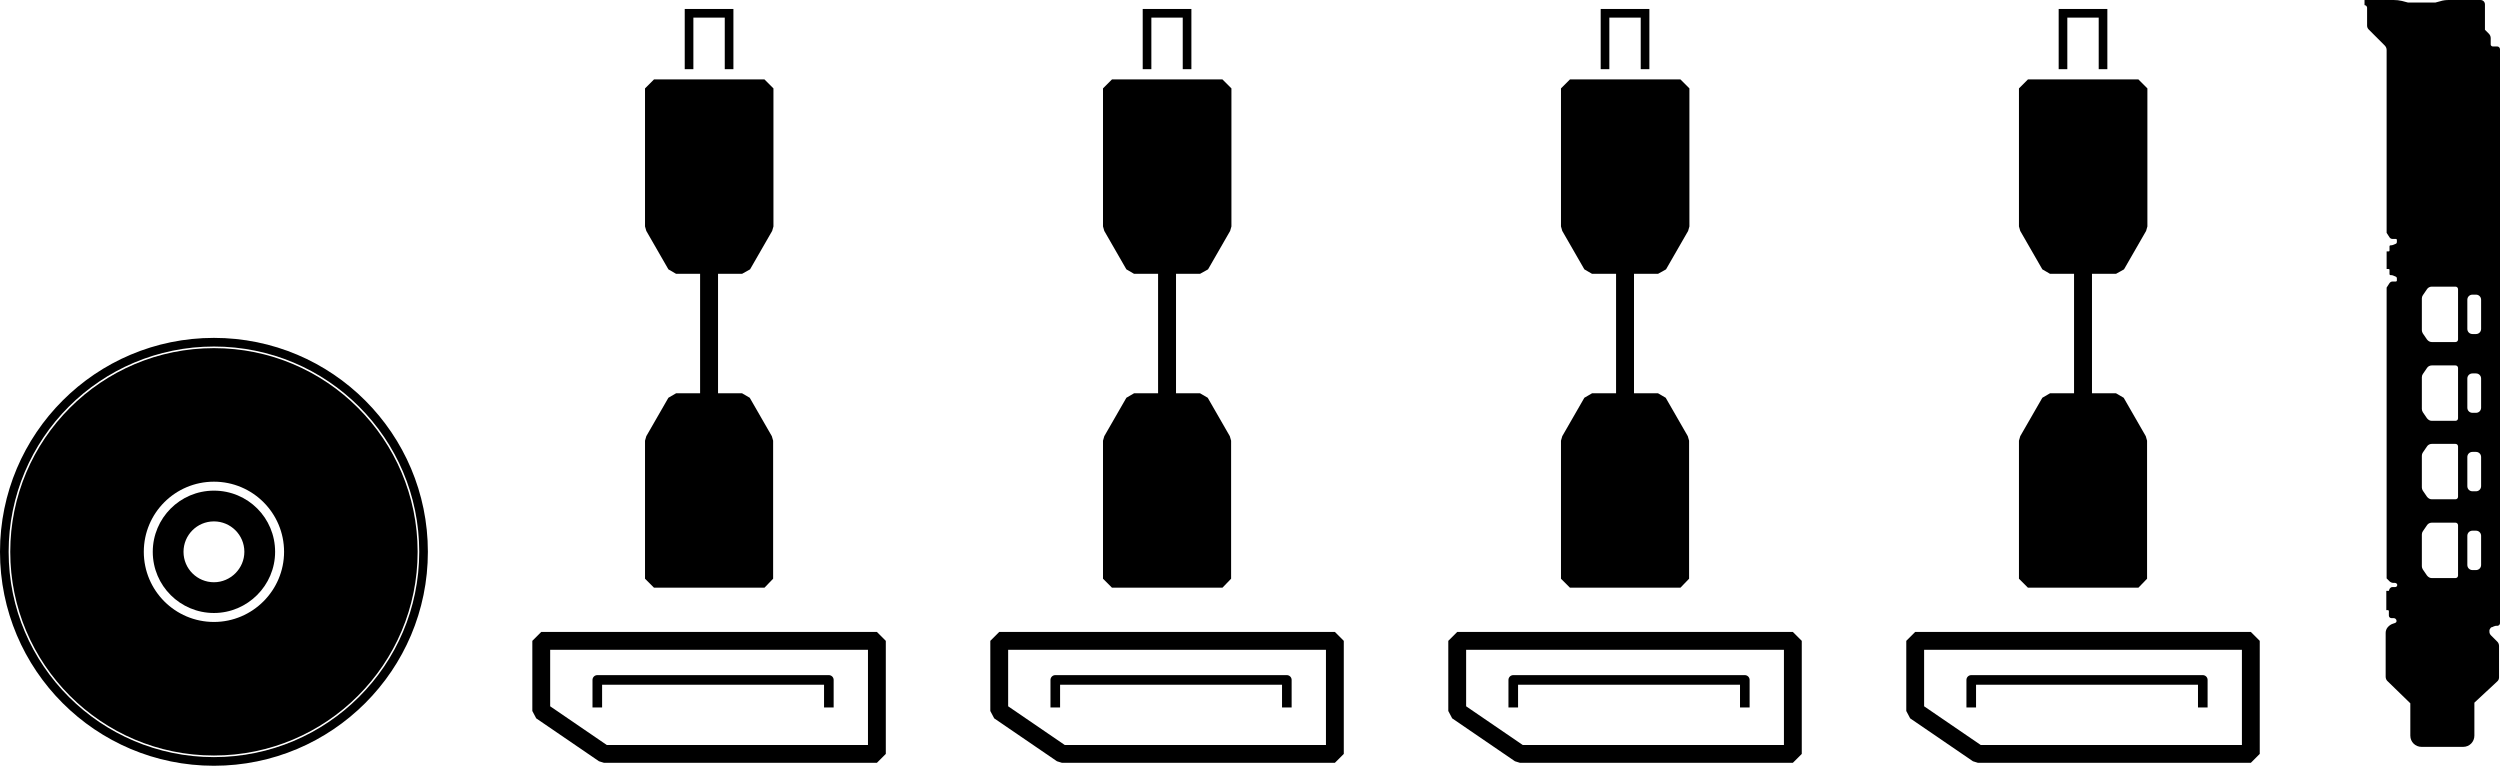 <?xml version="1.0" encoding="utf-8"?>
<!-- Generator: Adobe Illustrator 24.2.0, SVG Export Plug-In . SVG Version: 6.00 Build 0)  -->
<svg version="1.1" xmlns="http://www.w3.org/2000/svg" xmlns:xlink="http://www.w3.org/1999/xlink" x="0px" y="0px"
	 viewBox="0 0 780.6 239.1" style="enable-background:new 0 0 780.6 239.1;" xml:space="preserve">
<style type="text/css">
	.st0{fill:none;stroke:#000000;stroke-width:5.568;stroke-linejoin:bevel;stroke-miterlimit:10;}
	.st1{fill:none;stroke:#000000;stroke-width:3;stroke-linecap:square;stroke-linejoin:round;}
</style>
<g id="Layer_2">
	<g>
		<g>
			<polygon points="238.7,70.7 231.7,82.7 211.1,82.7 204.2,70.7 204.2,27.6 238.7,27.6 			"/>
			<path d="M231.7,85.5h-20.6l-2.4-1.4l-6.9-12l-0.4-1.4V27.6l2.8-2.8h34.5l2.8,2.8v43.1l-0.4,1.4l-6.9,12L231.7,85.5z M212.7,79.9
				h17.4l5.8-10V30.4h-28.9V70L212.7,79.9z"/>
		</g>
		<g>
			<polygon points="204.2,137.6 211.1,125.6 231.7,125.6 238.7,137.6 238.7,180.7 204.2,180.7 			"/>
			<path d="M238.7,183.5h-34.5l-2.8-2.8v-43.1l0.4-1.4l6.9-12l2.4-1.4h20.6l2.4,1.4l6.9,12l0.4,1.4v43.1L238.7,183.5z M206.9,177.9
				h28.9v-39.5l-5.8-10h-17.4l-5.8,10V177.9z"/>
		</g>
		<g>
			<line x1="221.4" y1="82.7" x2="221.4" y2="125.6"/>
			<rect x="218.6" y="82.7" width="5.6" height="42.9"/>
		</g>
		<polygon points="229,21.6 226.3,21.6 226.3,5.5 216.5,5.5 216.5,21.6 213.8,21.6 213.8,2.8 229,2.8 		"/>
	</g>
	<g>
		<g>
			<polygon points="381.7,70.7 374.7,82.7 354.1,82.7 347.2,70.7 347.2,27.6 381.7,27.6 			"/>
			<path d="M374.7,85.5h-20.6l-2.4-1.4l-6.9-12l-0.4-1.4V27.6l2.8-2.8h34.5l2.8,2.8v43.1l-0.4,1.4l-6.9,12L374.7,85.5z M355.7,79.9
				h17.4l5.8-10V30.4h-28.9V70L355.7,79.9z"/>
		</g>
		<g>
			<polygon points="347.2,137.6 354.1,125.6 374.7,125.6 381.7,137.6 381.7,180.7 347.2,180.7 			"/>
			<path d="M381.7,183.5h-34.5l-2.8-2.8v-43.1l0.4-1.4l6.9-12l2.4-1.4h20.6l2.4,1.4l6.9,12l0.4,1.4v43.1L381.7,183.5z M349.9,177.9
				h28.9v-39.5l-5.8-10h-17.4l-5.8,10V177.9z"/>
		</g>
		<g>
			<line x1="364.4" y1="82.7" x2="364.4" y2="125.6"/>
			<rect x="361.6" y="82.7" width="5.6" height="42.9"/>
		</g>
		<polygon points="372,21.6 369.3,21.6 369.3,5.5 359.5,5.5 359.5,21.6 356.8,21.6 356.8,2.8 372,2.8 		"/>
	</g>
	<g>
		<g>
			<polygon points="524.7,70.7 517.7,82.7 497.1,82.7 490.2,70.7 490.2,27.6 524.7,27.6 			"/>
			<path d="M517.7,85.5h-20.6l-2.4-1.4l-6.9-12l-0.4-1.4V27.6l2.8-2.8h34.5l2.8,2.8v43.1l-0.4,1.4l-6.9,12L517.7,85.5z M498.7,79.9
				h17.4l5.8-10V30.4h-28.9V70L498.7,79.9z"/>
		</g>
		<g>
			<polygon points="490.2,137.6 497.1,125.6 517.7,125.6 524.7,137.6 524.7,180.7 490.2,180.7 			"/>
			<path d="M524.7,183.5h-34.5l-2.8-2.8v-43.1l0.4-1.4l6.9-12l2.4-1.4h20.6l2.4,1.4l6.9,12l0.4,1.4v43.1L524.7,183.5z M492.9,177.9
				h28.9v-39.5l-5.8-10h-17.4l-5.8,10V177.9z"/>
		</g>
		<g>
			<line x1="507.4" y1="82.7" x2="507.4" y2="125.6"/>
			<rect x="504.6" y="82.7" width="5.6" height="42.9"/>
		</g>
		<polygon points="515,21.6 512.3,21.6 512.3,5.5 502.5,5.5 502.5,21.6 499.8,21.6 499.8,2.8 515,2.8 		"/>
	</g>
	<g>
		<g>
			<polygon points="667.7,70.7 660.7,82.7 640.1,82.7 633.2,70.7 633.2,27.6 667.7,27.6 			"/>
			<path d="M660.7,85.5h-20.6l-2.4-1.4l-6.9-12l-0.4-1.4V27.6l2.8-2.8h34.5l2.8,2.8v43.1l-0.4,1.4l-6.9,12L660.7,85.5z M641.7,79.9
				h17.4l5.8-10V30.4h-28.9V70L641.7,79.9z"/>
		</g>
		<g>
			<polygon points="633.2,137.6 640.1,125.6 660.7,125.6 667.7,137.6 667.7,180.7 633.2,180.7 			"/>
			<path d="M667.7,183.5h-34.5l-2.8-2.8v-43.1l0.4-1.4l6.9-12l2.4-1.4h20.6l2.4,1.4l6.9,12l0.4,1.4v43.1L667.7,183.5z M635.9,177.9
				h28.9v-39.5l-5.8-10h-17.4l-5.8,10V177.9z"/>
		</g>
		<g>
			<line x1="650.4" y1="82.7" x2="650.4" y2="125.6"/>
			<rect x="647.6" y="82.7" width="5.6" height="42.9"/>
		</g>
		<polygon points="658,21.6 655.3,21.6 655.3,5.5 645.5,5.5 645.5,21.6 642.8,21.6 642.8,2.8 658,2.8 		"/>
	</g>
	<g>
		<path d="M66.8,153.2c-10.6,0-19.1,8.6-19.1,19.1c0,10.6,8.6,19.1,19.1,19.1s19.1-8.6,19.1-19.1C85.9,161.7,77.4,153.2,66.8,153.2z
			 M66.8,181.8c-5.2,0-9.5-4.2-9.5-9.5c0-5.2,4.2-9.5,9.5-9.5c5.2,0,9.5,4.2,9.5,9.5C76.3,177.5,72,181.8,66.8,181.8z"/>
		<path d="M66.8,108.7c-35.1,0-63.6,28.5-63.6,63.6s28.5,63.6,63.6,63.6c35.1,0,63.6-28.5,63.6-63.6S101.9,108.7,66.8,108.7z
			 M66.8,194.2c-12.1,0-21.9-9.8-21.9-21.9c0-12.1,9.8-21.9,21.9-21.9s21.9,9.8,21.9,21.9C88.7,184.3,78.9,194.2,66.8,194.2z"/>
		<path d="M66.8,105.5C29.9,105.5,0,135.4,0,172.3s29.9,66.8,66.8,66.8c36.9,0,66.8-29.9,66.8-66.8S103.7,105.5,66.8,105.5z
			 M66.8,236.4c-35.3,0-64.1-28.7-64.1-64.1s28.7-64.1,64.1-64.1s64.1,28.7,64.1,64.1S102.1,236.4,66.8,236.4z"/>
	</g>
</g>
<g id="Layer_3">
	<path d="M778.2,195.8c0.3-0.2,0.7-0.3,1.1-0.4l0.5,0c0.4,0,0.8-0.4,0.8-0.8V15.4c0-0.5-0.4-0.9-0.9-0.9h-1.4
		c-0.3,0-0.6-0.3-0.6-0.6v-2c0-0.5-0.2-1-0.6-1.4l-1.2-1.2V1.4c0-0.8-0.6-1.4-1.4-1.4h-9.8c-1,0-1.9,0.1-2.8,0.4l-1.5,0.4h-8.5
		L750,0.3c-0.9-0.2-1.7-0.3-2.6-0.3h-9.1v1.6c0.4,0,0.8,0.4,0.8,0.8V8c0,0.5,0.2,0.9,0.5,1.2l5,5c0.4,0.4,0.6,0.9,0.6,1.4v57.1
		l0.9,1.4c0.2,0.3,0.5,0.5,0.9,0.5h1.1c0.2,0,0.3,0.2,0.3,0.3v0.7c0,0.2-0.1,0.4-0.3,0.5l-0.7,0.3c-0.3,0.1-0.5,0.2-0.8,0.2h-0.2
		c-0.1,0-0.3,0.1-0.3,0.3v1.3c0,0.2-0.1,0.3-0.3,0.3h-0.6v5.5h0.6c0.2,0,0.3,0.1,0.3,0.3v1.3c0,0.1,0.1,0.3,0.3,0.3h0.2
		c0.3,0,0.6,0.1,0.8,0.2l0.7,0.3c0.2,0.1,0.3,0.3,0.3,0.5v0.7c0,0.2-0.2,0.3-0.3,0.3h-1.1c-0.3,0-0.7,0.2-0.9,0.5l-0.9,1.4v86.9v3.9
		l0.9,0.9c0.3,0.3,0.8,0.5,1.2,0.5h0.5c0.3,0,0.6,0.2,0.7,0.5c0.1,0.4-0.2,0.8-0.6,0.8H747c-0.4,0-0.7,0.3-0.9,0.6l-0.2,0.6h-0.8v6
		h0.5c0.2,0,0.3,0.2,0.3,0.3v1.4c0,0.5,0.4,0.8,0.8,0.8h0.7c0.5,0,0.9,0.4,0.9,0.9c0,0.3-0.2,0.5-0.4,0.6l-0.6,0.2
		c-0.7,0.2-1.3,0.6-1.8,1.2c-0.4,0.5-0.6,1.1-0.6,1.7v1v12.7c0,0.5,0.2,1,0.5,1.3l7.2,7v10.1c0,2,1.6,3.5,3.5,3.5h13
		c2,0,3.5-1.6,3.5-3.5v-10.3l7.1-6.6c0.4-0.3,0.6-0.8,0.6-1.3v-9.8c0-0.5-0.2-1-0.5-1.3l-2-2c-0.3-0.3-0.5-0.7-0.5-1.1v-0.6
		C777.6,196.1,777.8,195.8,778.2,195.8z M767.5,179.7c0,0.5-0.4,0.8-0.8,0.8h-7.4c-0.6,0-1.1-0.3-1.5-0.8l-1.3-1.9
		c-0.2-0.3-0.3-0.7-0.3-1v-9.9c0-0.4,0.1-0.7,0.3-1l1.3-1.9c0.3-0.5,0.9-0.8,1.5-0.8h7.4c0.5,0,0.8,0.4,0.8,0.8V179.7z M767.5,155.1
		c0,0.5-0.4,0.8-0.8,0.8h-7.4c-0.6,0-1.1-0.3-1.5-0.8l-1.3-1.9c-0.2-0.3-0.3-0.7-0.3-1v-9.9c0-0.4,0.1-0.7,0.3-1l1.3-1.9
		c0.3-0.5,0.9-0.8,1.5-0.8h7.4c0.5,0,0.8,0.4,0.8,0.8V155.1z M767.5,130.6c0,0.5-0.4,0.8-0.8,0.8h-7.4c-0.6,0-1.1-0.3-1.5-0.8
		l-1.3-1.9c-0.2-0.3-0.3-0.7-0.3-1v-9.9c0-0.4,0.1-0.7,0.3-1l1.3-1.9c0.3-0.5,0.9-0.8,1.5-0.8h7.4c0.5,0,0.8,0.4,0.8,0.8V130.6z
		 M767.5,106c0,0.5-0.4,0.8-0.8,0.8h-7.4c-0.6,0-1.1-0.3-1.5-0.8l-1.3-1.9c-0.2-0.3-0.3-0.7-0.3-1v-9.9c0-0.4,0.1-0.7,0.3-1l1.3-1.9
		c0.3-0.5,0.9-0.8,1.5-0.8h7.4c0.5,0,0.8,0.4,0.8,0.8V106z M774.7,176.4c0,0.9-0.7,1.6-1.6,1.6H772c-0.9,0-1.6-0.7-1.6-1.6v-9.1
		c0-0.9,0.7-1.6,1.6-1.6h1.1c0.9,0,1.6,0.7,1.6,1.6V176.4z M774.7,151.8c0,0.9-0.7,1.6-1.6,1.6H772c-0.9,0-1.6-0.7-1.6-1.6v-9.1
		c0-0.9,0.7-1.6,1.6-1.6h1.1c0.9,0,1.6,0.7,1.6,1.6V151.8z M774.7,127.3c0,0.9-0.7,1.6-1.6,1.6H772c-0.9,0-1.6-0.7-1.6-1.6v-9.1
		c0-0.9,0.7-1.6,1.6-1.6h1.1c0.9,0,1.6,0.7,1.6,1.6V127.3z M774.7,102.7c0,0.9-0.7,1.6-1.6,1.6H772c-0.9,0-1.6-0.7-1.6-1.6v-9.1
		c0-0.9,0.7-1.6,1.6-1.6h1.1c0.9,0,1.6,0.7,1.6,1.6V102.7z"/>
</g>
<g id="Layer_4">
	<g>
		<polygon class="st0" points="273.8,200.1 169,200.1 169,222 188.6,235.4 254.2,235.4 273.8,235.4 		"/>
		<polyline class="st1" points="258.8,219.4 258.8,212.3 186.5,212.3 186.5,219.4 		"/>
	</g>
	<g>
		<polygon class="st0" points="416.8,200.1 312,200.1 312,222 331.6,235.4 397.2,235.4 416.8,235.4 		"/>
		<polyline class="st1" points="401.8,219.4 401.8,212.3 329.5,212.3 329.5,219.4 		"/>
	</g>
	<g>
		<polygon class="st0" points="559.8,200.1 455,200.1 455,222 474.6,235.4 540.2,235.4 559.8,235.4 		"/>
		<polyline class="st1" points="544.8,219.4 544.8,212.3 472.5,212.3 472.5,219.4 		"/>
	</g>
	<g>
		<polygon class="st0" points="702.8,200.1 598,200.1 598,222 617.6,235.4 683.2,235.4 702.8,235.4 		"/>
		<polyline class="st1" points="687.8,219.4 687.8,212.3 615.5,212.3 615.5,219.4 		"/>
	</g>
</g>
</svg>
